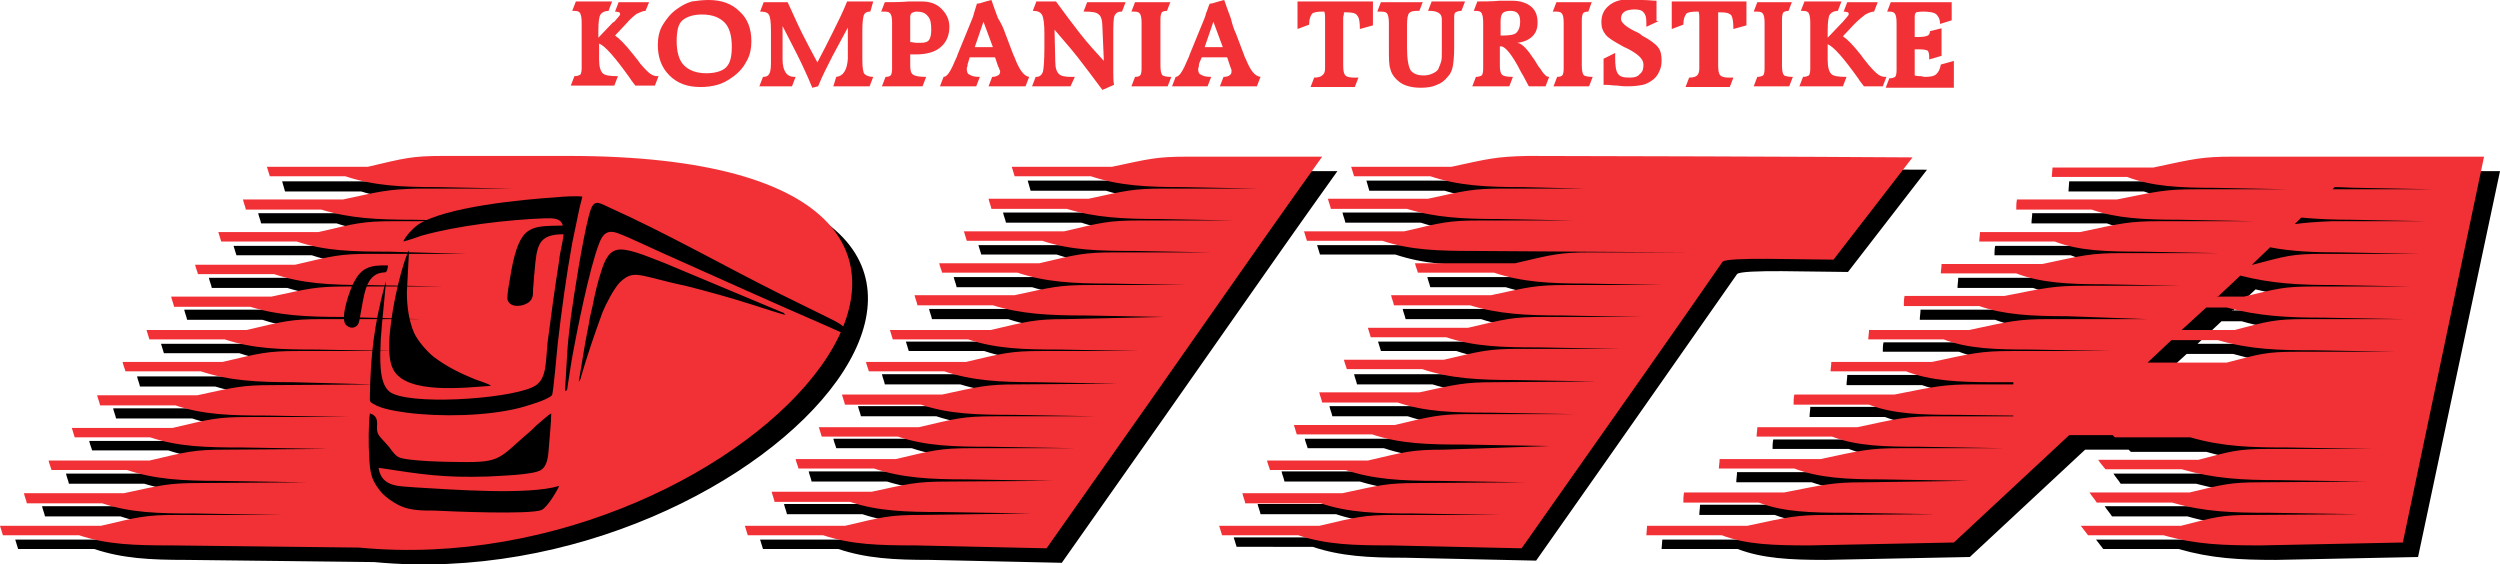 <?xml version="1.0" encoding="utf-8"?>
<!-- Generator: Adobe Illustrator 27.2.0, SVG Export Plug-In . SVG Version: 6.00 Build 0)  -->
<svg version="1.1" id="Layer_1" xmlns="http://www.w3.org/2000/svg" xmlns:xlink="http://www.w3.org/1999/xlink" x="0px" y="0px"
	 viewBox="0 0 344.7 77.8" style="enable-background:new 0 0 344.7 77.8;" xml:space="preserve">
<style type="text/css">
	.st0{fill-rule:evenodd;clip-rule:evenodd;}
	.st1{fill-rule:evenodd;clip-rule:evenodd;fill:#F23136;}
	.st2{fill:#F23136;}
</style>
<g>
	<path class="st0" d="M49.4,29.4c-4.6,0-9.2,0-13.8,0c0.1,0.5,0.3,0.9,0.4,1.4c3.5,0,7,0,10.4,0c3.9,1.3,7.8,1.4,12.7,1.4l10.3,0.2
		h-13c-4.3,0-5.3,0.3-10.4,1.5c-4.6,0-9.2,0-13.8,0c0.1,0.4,0.3,0.9,0.4,1.3c3.5,0,7,0,10.4,0c3.9,1.3,7.8,1.5,12.7,1.5l10.5,0.2
		l-13.2,0c-4.3,0-5.3,0.3-10.4,1.4c-4.6,0-9.2,0-13.8,0c0.1,0.5,0.3,0.9,0.4,1.4c3.5,0,6.9,0,10.4,0c3.9,1.2,7.7,1.4,12.7,1.4
		l10.7,0.2l-13.4,0c-4.3,0-5.3,0.3-10.4,1.4c-4.6,0-9.2,0-13.8,0c0.1,0.5,0.3,0.9,0.4,1.4c3.5,0,6.9,0,10.4,0
		c3.9,1.3,7.7,1.4,12.7,1.4L60,45.9l-13.5,0c-4.3,0-5.3,0.3-10.4,1.5c-4.6,0-9.2,0-13.9,0c0.1,0.4,0.3,0.9,0.4,1.3
		c3.5,0,6.9,0,10.4,0c3.9,1.3,7.7,1.5,12.7,1.5l11.1,0.2l-13.7,0.1c-4.3,0-5.3,0.3-10.4,1.4c-4.6,0-9.2,0-13.8,0
		c0.1,0.5,0.3,0.9,0.4,1.4c3.5,0,6.9,0,10.4,0c3.9,1.2,7.7,1.4,12.7,1.4l11.3,0.2l-13.9,0c-4.3,0-5.3,0.3-10.4,1.4
		c-4.6,0-9.2,0-13.8,0c0.1,0.5,0.3,0.9,0.4,1.4c3.5,0,7,0,10.5,0c3.9,1.3,7.7,1.4,12.7,1.4l11.5,0.2l-14.2,0
		c-4.3,0-5.3,0.3-10.4,1.5c-4.6,0-9.2,0-13.8,0c0.1,0.5,0.3,0.9,0.4,1.3c3.5,0,7,0,10.5,0c3.9,1.3,7.7,1.5,12.7,1.5l11.8,0.2
		l-14.4,0.1c-4.3,0-5.3,0.3-10.4,1.4c-4.6,0-9.2,0-13.8,0c0.1,0.5,0.3,0.9,0.4,1.4c3.5,0,7,0,10.4,0c3.9,1.2,7.8,1.4,12.7,1.4
		l12,0.2l-14.6,0.1c-4.3,0-5.3,0.3-10.4,1.4c-4.6,0-9.2,0-13.8,0c0.1,0.5,0.3,0.9,0.4,1.4c3.5,0,7,0,10.4,0
		c3.9,1.3,7.8,1.4,12.7,1.4l12.3,0.2l-14.9,0.1c-4.3,0-5.3,0.3-10.4,1.5H2.1l0.4,1.3H13c3.9,1.3,7.7,1.5,12.7,1.5l25.9,0.3
		c54.3,5.2,106.2-53.9,28.9-53.9H63.2c-4.3,0-5.3,0.3-10.4,1.4H38.9l0.4,1.4h10.5c3.9,1.2,7.7,1.4,12.7,1.4L72.7,28H59.9
		C55.5,28,54.6,28.3,49.4,29.4L49.4,29.4z M294,29.4c-4.6,0-9.2,0-13.8,0c0,0.5-0.1,0.9-0.1,1.4c3.5,0,7,0,10.4,0
		c3.4,1.3,7.2,1.4,12.1,1.4l10.3,0.2h-13c-4.3,0-5.4,0.3-11,1.5c-4.6,0-9.2,0-13.8,0c-0.1,0.4-0.1,0.9-0.1,1.3c3.5,0,7,0,10.5,0
		c3.4,1.3,7.2,1.5,12.1,1.5l10.4,0.2l-13.2,0c-4.3,0-5.4,0.3-11,1.4c-4.6,0-9.2,0-13.8,0c0,0.5-0.1,0.9-0.1,1.4c3.5,0,6.9,0,10.4,0
		c3.4,1.2,7.2,1.4,12.1,1.4l10.6,0.2l-13.4,0c-4.3,0-5.4,0.3-11,1.4c-4.6,0-9.2,0-13.8,0c0,0.5-0.1,0.9-0.1,1.4c3.5,0,7,0,10.4,0
		c3.4,1.3,7.2,1.4,12.1,1.4l10.8,0.2l-13.5,0c-4.3,0-5.4,0.3-11,1.5c-4.6,0-9.2,0-13.8,0c-0.1,0.4-0.1,0.9-0.1,1.3c3.5,0,7,0,10.5,0
		c3.4,1.3,7.2,1.5,12.1,1.5l11.1,0.2l-13.8,0.1c-4.3,0-5.4,0.3-11,1.4c-4.6,0-9.2,0-13.8,0c0,0.5-0.1,0.9-0.1,1.4
		c3.5,0,6.9,0,10.4,0c3.4,1.2,7.2,1.4,12.1,1.4l2.7,0v0.2l-5.4,0c-4.3,0-5.4,0.3-11,1.4c-4.6,0-9.2,0-13.8,0c0,0.5-0.1,0.9-0.1,1.4
		c3.5,0,7,0,10.4,0c3.4,1.3,7.2,1.4,12.1,1.4l7.8,0.1v0.1l-10.5,0c-4.3,0-5.4,0.3-11,1.5c-4.6,0-9.2,0-13.8,0
		c-0.1,0.5-0.1,0.9-0.1,1.3c3.5,0,7,0,10.5,0c3.4,1.3,7.2,1.5,12.1,1.5l11.7,0.2l-14.4,0.1c-4.3,0-5.4,0.3-11,1.4
		c-4.6,0-9.2,0-13.8,0c0,0.5-0.1,0.9-0.1,1.4c3.5,0,6.9,0,10.4,0c3.4,1.2,7.2,1.4,12.1,1.4l12,0.2l-14.7,0.1c-4.3,0-5.4,0.3-11,1.4
		c-4.6,0-9.2,0-13.8,0c0,0.5-0.1,0.9-0.1,1.4c3.5,0,7,0,10.4,0c3.4,1.3,7.2,1.4,12.1,1.4l12.2,0.2L254,72.9c-4.3,0-5.4,0.3-11,1.5
		h-13.8l-0.1,1.3h10.5c3.4,1.3,7.2,1.5,12.1,1.5l19.9-0.4l15.9-14.8h6l0.3,0.3c3.5,0,6.9,0,10.4,0c4.5,1.3,8.4,1.5,13.4,1.5
		l11.8,0.2L315,63.9c-4.3,0-5.1,0.3-9.8,1.4c-4.6,0-9.2,0-13.8,0c0.3,0.5,0.7,0.9,1,1.4c3.5,0,6.9,0,10.4,0
		c4.5,1.2,8.4,1.4,13.4,1.4l12.1,0.2l-14.6,0.1c-4.3,0-5.1,0.3-9.7,1.4c-4.6,0-9.2,0-13.8,0c0.3,0.5,0.7,0.9,1,1.4c3.5,0,7,0,10.4,0
		c4.5,1.3,8.4,1.4,13.4,1.4l12.4,0.2l-14.9,0.1c-4.3,0-5.2,0.3-9.8,1.5H289l1,1.3h10.4c4.5,1.3,8.4,1.5,13.4,1.5l19.6-0.4l11.3-53.2
		h-16.1h-2.4h-16.1c-4.3,0-5.4,0.3-11,1.4h-13.8l-0.1,1.4h10.4c3.4,1.2,7.2,1.4,12.1,1.4l10.1,0.2H305C300.6,28,299.5,28.3,294,29.4
		L294,29.4z M328.9,59.4L328.9,59.4h1.5H328.9z M328.9,54.9L328.9,54.9h2.5H328.9z M298.1,51.9l3.4-3.1h6.4
		c4.5,1.3,8.4,1.5,13.4,1.5l11.2,0.2l-13.7,0.1c-4.3,0-5.2,0.3-9.8,1.4H298.1z M303,47.4l3.3-3.1h2.8c4.5,1.3,8.4,1.4,13.4,1.4
		l11,0.2l-13.5,0c-4.3,0-5.1,0.3-9.7,1.5H303z M307.8,42.9l3.2-3c4.3,1.1,8.1,1.3,12.8,1.3l10.8,0.2l-13.3,0c-4.3,0-5.1,0.3-9.8,1.4
		H307.8z M312.6,38.4l2.5-2.4c3.2,0.6,6.3,0.7,9.9,0.7l10.6,0.2l-13.1,0c-4.3,0-5.2,0.3-9.8,1.4H312.6z M318.5,32.9l0.9-0.9
		c2.1,0.2,4.3,0.2,6.8,0.2l10.5,0.2h-13C321.3,32.5,320,32.6,318.5,32.9L318.5,32.9z M323.7,28l0.3-0.3c1.1,0.1,2.2,0.1,3.4,0.1
		l10.3,0.2h-12.8C324.5,28,324.1,28,323.7,28L323.7,28z M202.2,24.9h-13.8l0.4,1.4h10.4c3.9,1.2,7.7,1.4,12.7,1.4l8.4,0.2h-11
		c-4.3,0-5.3,0.3-10.4,1.4c-4.6,0-9.2,0-13.8,0c0.1,0.5,0.3,0.9,0.4,1.4c3.5,0,6.9,0,10.4,0c3.9,1.3,7.7,1.4,12.7,1.4l10.3,0.2h-13
		c-4.3,0-5.3,0.3-10.4,1.5c-4.6,0-9.2,0-13.9,0c0.1,0.4,0.3,0.9,0.4,1.3c3.5,0,6.9,0,10.4,0c3.9,1.3,7.7,1.5,12.7,1.5l29.1,0.2
		l-13.2,0c-4.3,0-5.3,0.3-10.4,1.4c-4.6,0-9.2,0-13.8,0c0.1,0.5,0.3,0.9,0.4,1.4c3.5,0,6.9,0,10.4,0c3.9,1.2,7.8,1.4,12.7,1.4
		l10.7,0.2l-13.4,0c-4.3,0-5.3,0.3-10.4,1.4c-4.6,0-9.2,0-13.8,0c0.1,0.5,0.3,0.9,0.4,1.4c3.5,0,6.9,0,10.4,0
		c3.9,1.3,7.7,1.4,12.7,1.4l10.9,0.2l-13.5,0c-4.3,0-5.3,0.3-10.4,1.5c-4.6,0-9.2,0-13.9,0c0.1,0.4,0.3,0.9,0.4,1.3
		c3.5,0,6.9,0,10.4,0c3.9,1.3,7.7,1.5,12.7,1.5l11.1,0.2l-13.7,0.1c-4.3,0-5.3,0.3-10.4,1.4c-4.6,0-9.2,0-13.8,0
		c0.1,0.5,0.3,0.9,0.4,1.4c3.5,0,6.9,0,10.4,0c3.9,1.2,7.7,1.4,12.7,1.4l11.3,0.2l-14,0c-4.3,0-5.3,0.3-10.4,1.4
		c-4.6,0-9.2,0-13.8,0c0.1,0.5,0.3,0.9,0.4,1.4c3.5,0,6.9,0,10.4,0c3.9,1.3,7.7,1.4,12.7,1.4l11.5,0.2l-14.2,0
		c-4.3,0-5.3,0.3-10.4,1.5c-4.6,0-9.2,0-13.8,0c0.1,0.5,0.3,0.9,0.4,1.3c3.5,0,7,0,10.5,0c3.9,1.3,7.7,1.5,12.7,1.5l11.8,0.2
		l-14.4,0.1c-4.3,0-5.3,0.3-10.4,1.4c-4.6,0-9.2,0-13.8,0c0.1,0.5,0.3,0.9,0.4,1.4c3.5,0,7,0,10.4,0c3.9,1.2,7.8,1.4,12.7,1.4
		l12,0.2l-14.6,0.1c-4.3,0-5.3,0.3-10.4,1.4c-4.6,0-9.2,0-13.8,0c0.1,0.5,0.3,0.9,0.4,1.4c3.5,0,7,0,10.4,0
		c3.9,1.3,7.8,1.4,12.7,1.4l12.3,0.2l-14.9,0.1c-4.3,0-5.3,0.3-10.4,1.5h-13.8l0.4,1.3H181c3.9,1.3,7.7,1.5,12.7,1.5l18.1,0.4
		c15-21.3,21.8-31.1,27.7-39.5c0.5-0.7,10.9-0.3,15.3-0.3l10.9-14.1c-13.7-0.1-45.9-0.1-53.1-0.1C208.3,23.5,207.4,23.8,202.2,24.9
		L202.2,24.9z M155.5,24.9h-13.8l0.4,1.4h10.4c3.9,1.2,7.7,1.4,12.7,1.4l10.2,0.2h-12.8c-4.3,0-5.3,0.3-10.4,1.4
		c-4.6,0-9.2,0-13.9,0c0.1,0.5,0.3,0.9,0.4,1.4c3.5,0,6.9,0,10.4,0c3.9,1.3,7.7,1.4,12.7,1.4l10.3,0.2h-13c-4.3,0-5.3,0.3-10.4,1.5
		c-4.6,0-9.2,0-13.8,0c0.1,0.4,0.3,0.9,0.4,1.3c3.5,0,6.9,0,10.4,0c3.9,1.3,7.7,1.5,12.7,1.5l10.5,0.2l-13.2,0
		c-4.3,0-5.3,0.3-10.4,1.4c-4.6,0-9.2,0-13.8,0c0.1,0.5,0.3,0.9,0.4,1.4c3.5,0,6.9,0,10.4,0c3.9,1.2,7.7,1.4,12.7,1.4l10.7,0.2
		l-13.4,0c-4.3,0-5.3,0.3-10.4,1.4c-4.6,0-9.2,0-13.8,0c0.1,0.5,0.3,0.9,0.4,1.4c3.5,0,7,0,10.5,0c3.9,1.3,7.7,1.4,12.7,1.4
		l10.9,0.2l-13.5,0c-4.3,0-5.3,0.3-10.4,1.5c-4.6,0-9.2,0-13.8,0c0.1,0.4,0.3,0.9,0.4,1.3c3.5,0,7,0,10.4,0
		c3.9,1.3,7.8,1.5,12.7,1.5l11.1,0.2l-13.7,0.1c-4.3,0-5.3,0.3-10.4,1.4c-4.6,0-9.2,0-13.8,0c0.1,0.5,0.3,0.9,0.4,1.4
		c3.5,0,7,0,10.4,0c3.9,1.2,7.8,1.4,12.7,1.4l11.3,0.2l-13.9,0c-4.3,0-5.3,0.3-10.4,1.4c-4.6,0-9.2,0-13.8,0
		c0.1,0.5,0.3,0.9,0.4,1.4c3.5,0,7,0,10.4,0c3.9,1.3,7.8,1.4,12.7,1.4l11.5,0.2l-14.2,0c-4.3,0-5.3,0.3-10.4,1.5
		c-4.6,0-9.2,0-13.8,0c0.1,0.5,0.3,0.9,0.4,1.3c3.5,0,6.9,0,10.4,0c3.9,1.3,7.7,1.5,12.7,1.5l11.8,0.2l-14.4,0.1
		c-4.3,0-5.3,0.3-10.4,1.4c-4.6,0-9.2,0-13.9,0c0.1,0.5,0.3,0.9,0.4,1.4c3.5,0,6.9,0,10.4,0c3.9,1.2,7.7,1.4,12.7,1.4l12,0.2
		l-14.7,0.1c-4.3,0-5.3,0.3-10.4,1.4c-4.6,0-9.2,0-13.8,0c0.1,0.5,0.3,0.9,0.4,1.4c3.5,0,6.9,0,10.4,0c3.9,1.3,7.7,1.4,12.7,1.4
		l12.3,0.2L129,72.9c-4.3,0-5.3,0.3-10.4,1.5h-13.8l0.4,1.3h10.4c3.9,1.3,7.7,1.5,12.7,1.5l18.1,0.4c23.5-33.3,27-38.6,38-54h-18.6
		C161.5,23.5,160.6,23.8,155.5,24.9L155.5,24.9z"/>
	<path class="st1" d="M47.3,27.5c-4.6,0-9.2,0-13.8,0c0.1,0.5,0.3,0.9,0.4,1.4c3.5,0,6.9,0,10.4,0c3.9,1.2,7.7,1.4,12.7,1.4
		l10.3,0.2h-13c-4.3,0-5.3,0.3-10.4,1.5c-4.6,0-9.2,0-13.8,0c0.1,0.4,0.3,0.9,0.4,1.3c3.5,0,6.9,0,10.4,0c3.9,1.3,7.7,1.4,12.7,1.4
		L64.2,35H51.1c-4.3,0-5.3,0.3-10.4,1.5c-4.6,0-9.2,0-13.8,0c0.1,0.5,0.3,0.9,0.4,1.3c3.5,0,7,0,10.5,0c3.9,1.3,7.7,1.5,12.7,1.5
		l10.7,0.2l-13.4,0c-4.3,0-5.3,0.3-10.4,1.4c-4.6,0-9.2,0-13.8,0c0.1,0.5,0.3,0.9,0.4,1.4c3.5,0,7,0,10.5,0
		c3.9,1.2,7.7,1.4,12.7,1.4L57.9,44l-13.5,0c-4.3,0-5.3,0.3-10.4,1.5c-4.6,0-9.2,0-13.8,0c0.1,0.4,0.3,0.9,0.4,1.3c3.5,0,7,0,10.4,0
		c3.9,1.3,7.8,1.4,12.7,1.4l11.1,0.2l-13.7,0c-4.3,0-5.3,0.3-10.4,1.5c-4.6,0-9.2,0-13.8,0c0.1,0.5,0.3,0.9,0.4,1.3
		c3.5,0,7,0,10.4,0c3.9,1.3,7.8,1.5,12.7,1.5L51.6,53l-14,0.1c-4.3,0-5.3,0.3-10.4,1.4c-4.6,0-9.2,0-13.8,0c0.1,0.5,0.3,0.9,0.4,1.4
		c3.5,0,6.9,0,10.4,0c3.9,1.3,7.7,1.4,12.7,1.4l11.5,0.2l-14.2,0c-4.3,0-5.3,0.3-10.4,1.5c-4.6,0-9.2,0-13.9,0
		c0.1,0.4,0.3,0.9,0.4,1.3c3.5,0,6.9,0,10.4,0c3.9,1.3,7.7,1.4,12.7,1.4l11.8,0.2L31,62c-4.3,0-5.3,0.3-10.4,1.5
		c-4.6,0-9.2,0-13.9,0c0.1,0.5,0.3,0.9,0.4,1.3c3.5,0,6.9,0,10.4,0c3.9,1.3,7.7,1.5,12.7,1.5l12,0.2l-14.7,0.1
		c-4.3,0-5.3,0.3-10.4,1.4c-4.6,0-9.2,0-13.8,0c0.1,0.5,0.3,0.9,0.4,1.4c3.5,0,6.9,0,10.4,0c3.9,1.3,7.7,1.4,12.7,1.4l12.2,0.2
		L24.3,71c-4.3,0-5.3,0.3-10.4,1.5H0l0.4,1.3h10.5c3.9,1.3,7.7,1.4,12.7,1.4l25.9,0.3c54.2,5.2,106.1-54,28.9-54H61.1
		c-4.3,0-5.3,0.3-10.4,1.5H36.8l0.4,1.3h10.4c3.9,1.3,7.7,1.5,12.7,1.5l10.2,0.2H57.7C53.4,26.1,52.4,26.4,47.3,27.5L47.3,27.5z
		 M291.9,27.5c-4.6,0-9.2,0-13.8,0c-0.1,0.5-0.1,0.9-0.1,1.4c3.5,0,6.9,0,10.4,0c3.4,1.2,7.2,1.4,12.1,1.4l10.3,0.2h-13
		c-4.3,0-5.4,0.3-11,1.5c-4.6,0-9.2,0-13.8,0c0,0.4-0.1,0.9-0.1,1.3c3.5,0,6.9,0,10.4,0c3.4,1.3,7.2,1.4,12.1,1.4l10.4,0.2h-13.2
		c-4.3,0-5.4,0.3-11,1.5c-4.6,0-9.2,0-13.9,0c0,0.5-0.1,0.9-0.1,1.3c3.5,0,7,0,10.4,0c3.4,1.3,7.2,1.5,12.1,1.5l10.7,0.2l-13.4,0
		c-4.3,0-5.4,0.3-11,1.4c-4.6,0-9.2,0-13.8,0c-0.1,0.5-0.1,0.9-0.1,1.4c3.5,0,6.9,0,10.4,0c3.4,1.2,7.2,1.4,12.1,1.4L296,44l-13.5,0
		c-4.3,0-5.4,0.3-11,1.5c-4.6,0-9.2,0-13.8,0c0,0.4-0.1,0.9-0.1,1.3c3.5,0,6.9,0,10.4,0c3.4,1.3,7.2,1.4,12.1,1.4l11.1,0.2l-13.8,0
		c-4.3,0-5.4,0.3-11,1.5c-4.6,0-9.2,0-13.9,0c0,0.5-0.1,0.9-0.1,1.3c3.5,0,7,0,10.4,0c3.4,1.3,7.2,1.5,12.1,1.5l2.7,0V53l-5.4,0
		c-4.3,0-5.4,0.3-11,1.4c-4.6,0-9.2,0-13.8,0c-0.1,0.5-0.1,0.9-0.1,1.4c3.5,0,6.9,0,10.4,0c3.4,1.3,7.2,1.4,12.1,1.4l7.8,0.1v0.1
		l-10.5,0c-4.3,0-5.4,0.3-11,1.5c-4.6,0-9.2,0-13.8,0c0,0.4-0.1,0.9-0.1,1.3c3.5,0,6.9,0,10.4,0c3.4,1.3,7.2,1.4,12.1,1.4l11.7,0.2
		l-14.4,0c-4.3,0-5.4,0.3-11,1.5c-4.6,0-9.2,0-13.9,0c0,0.5-0.1,0.9-0.1,1.3c3.5,0,7,0,10.4,0c3.4,1.3,7.2,1.5,12.1,1.5l12,0.2
		L257,66.5c-4.3,0-5.4,0.3-11,1.4c-4.6,0-9.2,0-13.8,0c-0.1,0.5-0.1,0.9-0.1,1.4c3.5,0,6.9,0,10.4,0c3.4,1.3,7.2,1.4,12.1,1.4
		l12.2,0.2L251.9,71c-4.3,0-5.4,0.3-11,1.5h-13.8l-0.1,1.3h10.4c3.4,1.3,7.2,1.4,12.1,1.4l19.9-0.4L285.3,60h6l0.3,0.3
		c3.5,0,6.9,0,10.4,0c4.5,1.3,8.4,1.4,13.4,1.4l11.8,0.2l-14.4,0c-4.3,0-5.1,0.3-9.7,1.5c-4.6,0-9.2,0-13.8,0c0.3,0.5,0.7,0.9,1,1.3
		c3.5,0,7,0,10.5,0c4.5,1.3,8.4,1.5,13.4,1.5l12.1,0.2l-14.6,0.1c-4.3,0-5.2,0.3-9.8,1.4c-4.6,0-9.2,0-13.8,0c0.3,0.5,0.7,0.9,1,1.4
		c3.5,0,6.9,0,10.4,0c4.5,1.3,8.4,1.4,13.4,1.4l12.3,0.2L310.5,71c-4.3,0-5.1,0.3-9.8,1.5h-13.8l1,1.3h10.4
		c4.5,1.3,8.4,1.4,13.4,1.4l19.6-0.4l11.2-53.2h-16.1h-2.4h-16.1c-4.3,0-5.4,0.3-11,1.5h-13.9l-0.1,1.3h10.4
		c3.4,1.3,7.2,1.5,12.1,1.5l10.1,0.2h-12.8C298.5,26.1,297.4,26.4,291.9,27.5L291.9,27.5z M326.8,57.5L326.8,57.5h1.5H326.8z
		 M326.8,53L326.8,53l2.5,0L326.8,53z M296.1,50l3.3-3.1h6.4c4.5,1.3,8.4,1.4,13.4,1.4l11.2,0.2l-13.7,0c-4.3,0-5.1,0.3-9.7,1.5
		H296.1z M300.8,45.5l3.4-3.1h2.8c4.5,1.2,8.4,1.4,13.4,1.4l11,0.2l-13.5,0c-4.3,0-5.2,0.3-9.8,1.5H300.8z M305.7,41l3.2-3
		c4.3,1.1,8.1,1.3,12.8,1.3l10.8,0.2l-13.4,0c-4.3,0-5.1,0.3-9.7,1.4H305.7z M310.5,36.5l2.5-2.4c3.1,0.6,6.3,0.7,9.9,0.7l10.6,0.2
		h-13.2c-4.3,0-5.1,0.3-9.7,1.5H310.5z M316.4,30.9l0.9-0.9c2.2,0.2,4.3,0.3,6.8,0.3l10.4,0.2h-13C319.2,30.6,317.9,30.7,316.4,30.9
		L316.4,30.9z M321.6,26.1l0.3-0.3c1.1,0,2.2,0.1,3.4,0.1l10.3,0.2h-12.8C322.4,26.1,322,26.1,321.6,26.1L321.6,26.1z M200.1,23
		h-13.8l0.4,1.3h10.5c3.9,1.3,7.7,1.5,12.7,1.5l8.4,0.2h-11c-4.3,0-5.3,0.3-10.4,1.4c-4.6,0-9.2,0-13.8,0c0.1,0.5,0.3,0.9,0.4,1.4
		c3.5,0,7,0,10.5,0c3.9,1.2,7.7,1.4,12.7,1.4l10.3,0.2h-13c-4.3,0-5.3,0.3-10.4,1.5c-4.6,0-9.2,0-13.8,0c0.1,0.4,0.3,0.9,0.4,1.3
		c3.5,0,7,0,10.4,0c3.9,1.3,7.8,1.4,12.7,1.4l29.2,0.2h-13.2c-4.3,0-5.3,0.3-10.4,1.5c-4.6,0-9.2,0-13.8,0c0.1,0.5,0.3,0.9,0.4,1.3
		c3.5,0,7,0,10.5,0c3.9,1.3,7.7,1.5,12.7,1.5l10.7,0.2l-13.4,0c-4.3,0-5.3,0.3-10.4,1.4c-4.6,0-9.2,0-13.8,0
		c0.1,0.5,0.3,0.9,0.4,1.4c3.5,0,7,0,10.5,0c3.9,1.2,7.7,1.4,12.7,1.4l10.9,0.2l-13.5,0c-4.3,0-5.3,0.3-10.4,1.5
		c-4.6,0-9.2,0-13.8,0c0.1,0.4,0.3,0.9,0.4,1.3c3.5,0,7,0,10.4,0c3.9,1.3,7.8,1.4,12.7,1.4l11.1,0.2l-13.7,0
		c-4.3,0-5.3,0.3-10.4,1.5c-4.6,0-9.2,0-13.8,0c0.1,0.5,0.3,0.9,0.4,1.3c3.5,0,7,0,10.4,0c3.9,1.3,7.8,1.5,12.7,1.5l11.3,0.2
		l-14,0.1c-4.3,0-5.3,0.3-10.4,1.4c-4.6,0-9.2,0-13.8,0c0.1,0.5,0.3,0.9,0.4,1.4c3.5,0,6.9,0,10.4,0c3.9,1.3,7.7,1.4,12.7,1.4
		l11.5,0.2l-14.2,0c-4.3,0-5.3,0.3-10.4,1.5c-4.6,0-9.2,0-13.9,0c0.1,0.4,0.3,0.9,0.4,1.3c3.5,0,6.9,0,10.4,0
		c3.9,1.3,7.7,1.4,12.7,1.4l11.8,0.2L199,62c-4.3,0-5.3,0.3-10.4,1.5c-4.6,0-9.2,0-13.9,0c0.1,0.5,0.3,0.9,0.4,1.3
		c3.5,0,6.9,0,10.4,0c3.9,1.3,7.7,1.5,12.7,1.5l12,0.2l-14.7,0.1c-4.3,0-5.3,0.3-10.4,1.4c-4.6,0-9.2,0-13.8,0
		c0.1,0.5,0.3,0.9,0.4,1.4c3.5,0,6.9,0,10.4,0c3.9,1.3,7.7,1.4,12.7,1.4l12.2,0.2L192.3,71c-4.3,0-5.3,0.3-10.4,1.5h-13.8l0.4,1.3
		h10.5c3.9,1.3,7.7,1.4,12.7,1.4l18.1,0.4c15-21.3,21.9-31.1,27.7-39.5c0.5-0.7,11-0.3,15.3-0.3l10.9-14.1
		c-13.7-0.1-45.9-0.2-53.1-0.2C206.2,21.6,205.2,21.9,200.1,23L200.1,23z M153.3,23h-13.8l0.4,1.3h10.5c3.9,1.3,7.7,1.5,12.7,1.5
		l10.2,0.2h-12.8c-4.3,0-5.3,0.3-10.4,1.4c-4.6,0-9.2,0-13.8,0c0.1,0.5,0.3,0.9,0.4,1.4c3.5,0,7,0,10.4,0c3.9,1.2,7.8,1.4,12.7,1.4
		l10.3,0.2h-13c-4.3,0-5.3,0.3-10.4,1.5c-4.6,0-9.2,0-13.8,0c0.1,0.4,0.3,0.9,0.4,1.3c3.5,0,7,0,10.4,0c3.9,1.3,7.8,1.4,12.7,1.4
		l10.5,0.2h-13.2c-4.3,0-5.3,0.3-10.4,1.5c-4.6,0-9.2,0-13.8,0c0.1,0.5,0.3,0.9,0.4,1.3c3.5,0,6.9,0,10.4,0
		c3.9,1.3,7.7,1.5,12.7,1.5l10.7,0.2l-13.4,0c-4.3,0-5.3,0.3-10.4,1.4c-4.6,0-9.2,0-13.8,0c0.1,0.5,0.3,0.9,0.4,1.4
		c3.5,0,6.9,0,10.4,0c3.9,1.2,7.7,1.4,12.7,1.4l10.9,0.2L147,44c-4.3,0-5.3,0.3-10.4,1.5c-4.6,0-9.2,0-13.9,0
		c0.1,0.4,0.3,0.9,0.4,1.3c3.5,0,6.9,0,10.4,0c3.9,1.3,7.7,1.4,12.7,1.4l11.1,0.2l-13.7,0c-4.3,0-5.3,0.3-10.4,1.5
		c-4.6,0-9.2,0-13.8,0c0.1,0.5,0.3,0.9,0.4,1.3c3.5,0,6.9,0,10.4,0c3.9,1.3,7.7,1.5,12.7,1.5l11.3,0.2L140.3,53
		c-4.3,0-5.3,0.3-10.4,1.4c-4.6,0-9.2,0-13.8,0c0.1,0.5,0.3,0.9,0.4,1.4c3.5,0,7,0,10.5,0c3.9,1.3,7.7,1.4,12.7,1.4l11.6,0.2
		l-14.2,0c-4.3,0-5.3,0.3-10.4,1.5c-4.6,0-9.2,0-13.8,0c0.1,0.4,0.3,0.9,0.4,1.3c3.5,0,7,0,10.5,0c3.9,1.3,7.7,1.4,12.7,1.4
		l11.8,0.2l-14.4,0c-4.3,0-5.3,0.3-10.4,1.5c-4.6,0-9.2,0-13.8,0c0.1,0.5,0.3,0.9,0.4,1.3c3.5,0,7,0,10.4,0
		c3.9,1.3,7.8,1.5,12.7,1.5l12,0.2l-14.6,0.1c-4.3,0-5.3,0.3-10.4,1.4c-4.6,0-9.2,0-13.8,0c0.1,0.5,0.3,0.9,0.4,1.4
		c3.5,0,7,0,10.4,0c3.9,1.3,7.8,1.4,12.7,1.4l12.3,0.2L126.9,71c-4.3,0-5.3,0.3-10.4,1.5h-13.8l0.4,1.3h10.4
		c3.9,1.3,7.7,1.4,12.7,1.4l18.1,0.4c23.5-33.3,27-38.6,38-54h-18.5C159.4,21.6,158.5,21.9,153.3,23L153.3,23z"/>
	<path class="st2" d="M84.4,0.2l-0.5,1.3c-0.5,0-0.9,0.2-1.1,0.5c-0.2,0.3-0.3,1-0.3,2.3v0.9l2-2.1L84.7,3c0.5-0.6,0.8-0.9,0.8-1
		c0-0.1,0-0.2-0.1-0.3c-0.1,0-0.3-0.1-0.6-0.1l0.5-1.3h4.2L89,1.5c-0.4,0-0.7,0.2-1.2,0.4c-0.4,0.3-0.9,0.7-1.4,1.3l-1.6,1.7
		c0.6,0.4,1.4,1.2,2.5,2.6c0.5,0.6,0.8,1,1,1.3c0.6,0.7,1.1,1.2,1.4,1.4c0.3,0.2,0.6,0.3,0.9,0.3c0,0,0.1,0,0.1,0c0,0,0.1,0,0.1,0
		l-0.5,1.3h-2.7c-0.2-0.3-0.5-0.6-0.8-1.1c-2-2.8-3.4-4.4-4.2-4.7v2.2c0,1,0.2,1.6,0.5,1.9c0.3,0.3,1,0.4,2.1,0.4l-0.5,1.3h-6
		l0.5-1.3c0.4,0,0.6-0.1,0.8-0.2c0.1-0.1,0.2-0.4,0.2-0.9V9l0,0V3.1c0-0.7-0.1-1.2-0.3-1.4c-0.2-0.2-0.5-0.2-1-0.2l0.5-1.3H84.4z
		 M100.9,6.4c0-1.4-0.3-2.6-1-3.3c-0.7-0.7-1.7-1.1-3.1-1.1c-1.2,0-2.1,0.3-2.7,0.8s-0.8,1.5-0.8,2.9c0,1.4,0.3,2.6,1,3.3
		c0.7,0.7,1.7,1.1,3.1,1.1c1.2,0,2.2-0.3,2.7-0.8C100.7,8.7,100.9,7.8,100.9,6.4L100.9,6.4z M97.7,0c1.8,0,3.2,0.5,4.3,1.6
		c1.1,1,1.6,2.4,1.6,4.1c0,1-0.2,2-0.7,2.8c-0.4,0.8-1.1,1.6-2,2.2c-0.7,0.5-1.3,0.8-2,1c-0.7,0.2-1.5,0.3-2.3,0.3
		c-1.8,0-3.2-0.5-4.3-1.6c-1.1-1.1-1.6-2.5-1.6-4.2c0-1,0.2-2,0.7-2.8c0.5-0.8,1.1-1.6,2-2.2c0.7-0.5,1.3-0.8,2-1
		C96.1,0.1,96.9,0,97.7,0L97.7,0z M107.9,8.2C107.9,8.2,107.9,8.2,107.9,8.2c0,1.6,0.6,2.4,1.6,2.4h0.2l-0.5,1.3h-4.5l0.5-1.3h0.1
		c0.4,0,0.7-0.2,0.8-0.5c0.2-0.4,0.2-1,0.2-2V4.3c0-1.3-0.1-2-0.3-2.3c-0.2-0.3-0.6-0.4-1.2-0.4l0.5-1.3h3.3c0.7,1.5,1.3,2.9,2,4.3
		c0.7,1.4,1.4,2.7,2.1,4c0.7-1.3,1.4-2.7,2.1-4.1c0.7-1.4,1.4-2.8,2-4.3h3.6L120,1.6h-0.1c-0.4,0-0.7,0.2-0.8,0.5
		c-0.1,0.3-0.2,1-0.2,2v4.1c0,1.1,0.1,1.8,0.3,2s0.6,0.4,1.2,0.4l-0.5,1.3h-5l0.4-1.3c1-0.1,1.5-1,1.6-2.5l0,0l0-4.3
		c-0.7,1.3-1.4,2.6-2.1,3.9c-0.7,1.4-1.4,2.7-2,4.2l-0.8,0.2c-0.7-1.7-1.4-3.2-2.1-4.6c-0.7-1.4-1.4-2.7-2-3.9L107.9,8.2z
		 M125.5,8.4V9c0,0.7,0.1,1.1,0.4,1.3c0.3,0.2,0.9,0.3,1.8,0.3l-0.5,1.3h-5.6l0.5-1.3c0.4,0,0.6-0.1,0.7-0.2
		c0.1-0.1,0.2-0.4,0.2-0.9V9l0,0V3.1c0-0.7-0.1-1.1-0.3-1.3c-0.2-0.2-0.5-0.2-1-0.2h-0.2l0.5-1.3c1.1,0,2.2,0,3.3-0.1
		c1.1,0,1.6,0,1.7,0c1.2,0,2.1,0.3,2.8,1c0.7,0.7,1.1,1.5,1.1,2.5c0,1.2-0.4,2.1-1.2,2.8c-0.8,0.7-2,1-3.4,1c-0.1,0-0.2,0-0.3,0
		c-0.1,0-0.3,0-0.5,0V8.4z M125.5,3.9v1.9c0.3,0,0.6,0.1,0.8,0.1c0.3,0,0.5,0,0.7,0c0.5,0,0.9-0.1,1.1-0.4c0.2-0.3,0.3-0.7,0.3-1.4
		c0-0.9-0.1-1.5-0.5-1.9c-0.3-0.4-0.8-0.6-1.5-0.6c-0.3,0-0.5,0.1-0.7,0.2c-0.1,0.1-0.2,0.3-0.2,0.5V3.9z M136.9,6.5L135.6,3
		l-1.2,3.5H136.9z M138.6,4.6l1.1,2.9c0.1,0.2,0.2,0.4,0.3,0.7c0.6,1.5,1.2,2.3,1.9,2.4l-0.5,1.3h-5.1l0.5-1.3
		c0.4,0,0.6-0.1,0.8-0.2c0.2-0.1,0.3-0.3,0.3-0.5c0-0.1,0-0.2-0.1-0.3c0-0.1-0.1-0.3-0.2-0.5l-0.4-1.2h-3.5l-0.2,0.7
		c-0.1,0.2-0.1,0.4-0.1,0.5c-0.1,0.2-0.1,0.3-0.1,0.4c0,0.4,0.1,0.7,0.4,0.8c0.3,0.2,0.7,0.3,1.4,0.3l-0.5,1.3h-5l0.5-1.3l0,0
		c0.5,0,1-0.8,1.7-2.5c0.1-0.2,0.2-0.4,0.2-0.5l1.8-4.4c0.2-0.5,0.4-0.9,0.5-1.4c0.1-0.4,0.3-0.9,0.4-1.3c0.3,0,0.6-0.1,0.9-0.2
		c0.3-0.1,0.7-0.2,1.1-0.3c0.3,0.9,0.6,1.7,0.9,2.5C138.1,3.3,138.4,4,138.6,4.6L138.6,4.6z M145.5,8.5c0,0.9,0.2,1.4,0.5,1.7
		s0.9,0.4,1.7,0.4h0.5l-0.6,1.3h-5.3l0.5-1.3h0.1c0.4,0,0.7-0.2,0.9-0.7c0.1-0.4,0.2-1.6,0.2-3.3v-2c0-1.2-0.1-2.1-0.3-2.5
		s-0.6-0.6-1.2-0.6h-0.1l0.5-1.3h2.7c1.1,1.5,2.2,3,3.3,4.4c1.1,1.4,2.2,2.6,3.3,3.8l-0.2-4.7c0-0.9-0.2-1.5-0.5-1.7
		c-0.3-0.3-0.9-0.4-1.9-0.4h-0.2l0.5-1.3h5.3l-0.5,1.3h-0.1c-0.5,0-0.7,0.2-0.9,0.5c-0.2,0.4-0.2,1.4-0.2,2.9v0.5V8c0,0.7,0,1.4,0,2
		c0,0.6,0,1.1,0.1,1.7l-1.6,0.7c-1.2-1.6-2.3-3.1-3.4-4.5c-1.1-1.4-2.2-2.6-3.2-3.8L145.5,8.5z M161.4,0.2l-0.5,1.3
		c-0.4,0-0.6,0.1-0.7,0.2c-0.1,0.1-0.2,0.5-0.2,0.9v0.5V9c0,0.8,0.1,1.2,0.3,1.4c0.2,0.1,0.5,0.2,1.1,0.2h0.1l-0.5,1.3H156l0.5-1.3
		c0.4,0,0.6-0.1,0.7-0.2c0.1-0.1,0.2-0.4,0.2-0.9V9l0,0V3.1c0-0.7-0.1-1.1-0.3-1.3c-0.2-0.2-0.5-0.2-1-0.2H156l0.5-1.3H161.4z
		 M168.6,6.5L167.3,3l-1.2,3.5H168.6z M170.4,4.6l1.1,2.9c0.1,0.2,0.1,0.4,0.3,0.7c0.6,1.5,1.2,2.3,2,2.4l-0.5,1.3h-5.1l0.5-1.3
		c0.4,0,0.7-0.1,0.8-0.2c0.2-0.1,0.3-0.3,0.3-0.5c0-0.1,0-0.2,0-0.3c-0.1-0.1-0.1-0.3-0.2-0.5l-0.4-1.2h-3.5l-0.3,0.7
		c-0.1,0.2-0.1,0.4-0.1,0.5c0,0.2-0.1,0.3-0.1,0.4c0,0.4,0.1,0.7,0.4,0.8c0.3,0.2,0.7,0.3,1.4,0.3l-0.5,1.3h-4.9l0.5-1.3h0
		c0.5,0,1-0.8,1.7-2.5c0.1-0.2,0.2-0.4,0.2-0.5l1.8-4.4c0.2-0.5,0.4-0.9,0.5-1.4c0.2-0.4,0.3-0.9,0.5-1.3c0.3,0,0.6-0.1,0.9-0.2
		c0.3-0.1,0.7-0.2,1.1-0.3c0.3,0.9,0.6,1.7,0.9,2.5C169.9,3.3,170.1,4,170.4,4.6L170.4,4.6z M189.3,0.2v3.3L187.5,4
		c0-1-0.1-1.6-0.4-1.9c-0.2-0.3-0.7-0.4-1.5-0.4h-0.3c0,0.2,0,0.4-0.1,0.6c0,0.2,0,0.5,0,0.8v0.4V9c0,0.8,0.1,1.2,0.3,1.4
		c0.2,0.2,0.6,0.3,1.2,0.3c0.1,0,0.1,0,0.3,0c0.1,0,0.2,0,0.3,0l-0.5,1.3h-6.1l0.5-1.3c0.5,0,0.9-0.1,1.1-0.3c0.3-0.2,0.4-0.5,0.4-1
		V8.7V3.4c0-0.3,0-0.6,0-0.9c0-0.3,0-0.6-0.1-0.9h-0.3c-0.7,0-1.2,0.1-1.4,0.3c-0.2,0.3-0.4,0.7-0.4,1.5L178.9,4V0.2H189.3z
		 M196.2,0.2l-0.5,1.3h-0.4c-0.5,0-0.8,0.1-1,0.3c-0.2,0.2-0.3,0.8-0.3,1.6v3.2c0,1.6,0.2,2.6,0.5,3.1c0.4,0.5,1,0.7,1.8,0.7
		c0.5,0,0.9-0.1,1.3-0.3c0.4-0.2,0.7-0.4,0.8-0.8c0.1-0.2,0.2-0.5,0.3-0.8c0.1-0.3,0.1-0.8,0.1-1.4V6.7v-4c0-0.4-0.1-0.7-0.4-0.9
		c-0.3-0.2-0.7-0.3-1.2-0.3c0,0-0.1,0-0.1,0c-0.1,0-0.1,0-0.2,0l0.5-1.3h4.6l-0.5,1.3c-0.4,0-0.6,0.1-0.8,0.2s-0.2,0.5-0.2,0.9v0.6
		v3.4c0,1.2-0.1,2.1-0.2,2.6c-0.1,0.5-0.3,1-0.7,1.4c-0.4,0.5-0.9,0.9-1.5,1.1c-0.6,0.3-1.4,0.4-2.2,0.4c-0.8,0-1.4-0.1-2-0.3
		c-0.6-0.2-1-0.5-1.4-0.9c-0.4-0.4-0.7-0.9-0.8-1.4c-0.2-0.5-0.2-1.5-0.2-2.9V3.2c0-0.7-0.1-1.2-0.3-1.4c-0.2-0.2-0.5-0.2-1.1-0.2
		h-0.2l0.5-1.3H196.2z M213.6,10.6l-0.5,1.3h-2.3c-0.3-0.5-0.6-1.2-1.1-2c-1.2-2.4-2.2-3.5-2.7-3.5c-0.1,0-0.1,0-0.1,0
		c0,0-0.1,0-0.1,0v2.7c0,0.6,0.1,1,0.3,1.2c0.2,0.2,0.7,0.3,1.5,0.3l-0.5,1.3H203l0.5-1.3c0.4,0,0.6-0.1,0.8-0.2
		c0.1-0.1,0.2-0.4,0.2-0.9V9l0,0V3.1c0-0.7-0.1-1.2-0.3-1.4c-0.2-0.2-0.5-0.2-1-0.2l0.5-1.3c1,0,2,0,3.1-0.1c1,0,1.6,0,1.7,0
		c1.1,0,2,0.3,2.6,0.8s0.9,1.2,0.9,2.2c0,0.8-0.2,1.4-0.7,1.9c-0.5,0.5-1.2,0.8-2.1,0.9c0.7,0.1,1.4,0.9,2.4,2.4
		c0.3,0.5,0.6,1,0.8,1.2c0.3,0.5,0.5,0.7,0.7,0.9C213.2,10.5,213.4,10.6,213.6,10.6L213.6,10.6z M206.9,2.9v2h0.3
		c0.9,0,1.6-0.1,1.9-0.4c0.3-0.3,0.5-0.8,0.5-1.5c0-0.5-0.1-0.9-0.3-1.1c-0.2-0.3-0.6-0.4-1-0.4c-0.5,0-0.9,0.1-1.1,0.3
		C207,2,206.9,2.4,206.9,2.9L206.9,2.9z M219.5,0.2L219,1.6c-0.4,0-0.6,0.1-0.7,0.2c-0.1,0.1-0.2,0.5-0.2,0.9v0.5V9
		c0,0.8,0.1,1.2,0.3,1.4c0.2,0.1,0.6,0.2,1.1,0.2h0.1l-0.5,1.3h-4.9l0.5-1.3c0.4,0,0.6-0.1,0.7-0.2c0.1-0.1,0.2-0.4,0.2-0.9V9l0,0
		V3.1c0-0.7-0.1-1.1-0.3-1.3c-0.2-0.2-0.5-0.2-1-0.2h-0.2l0.5-1.3H219.5z M228.7,2.9L227,3.7c0-0.1,0-0.1,0-0.3c0-0.1,0-0.2,0-0.3
		c0-0.7-0.1-1.1-0.4-1.4c-0.2-0.3-0.7-0.4-1.2-0.4s-1.1,0.1-1.4,0.3c-0.3,0.2-0.5,0.5-0.5,1c0,0.5,0.7,1.1,1.9,1.7
		c0.5,0.2,0.8,0.4,1,0.6c1.1,0.6,1.8,1.1,2.2,1.6c0.4,0.5,0.5,1.1,0.5,1.9c0,0.5-0.1,1-0.3,1.4c-0.2,0.5-0.5,0.9-0.9,1.2
		c-0.4,0.3-0.9,0.6-1.4,0.7c-0.5,0.1-1.2,0.2-2.1,0.2c-0.3,0-0.7,0-1.4-0.1c-0.6,0-1.1-0.1-1.5-0.1h-0.4V8.1l1.6-0.8V8
		c0,1.1,0.1,1.8,0.4,2.2c0.3,0.4,0.8,0.5,1.6,0.5c0.6,0,1.1-0.1,1.4-0.5c0.4-0.3,0.5-0.7,0.5-1.3c0-0.8-0.8-1.5-2.4-2.3
		c-0.3-0.1-0.4-0.2-0.6-0.3c-1.1-0.6-1.9-1.1-2.2-1.5c-0.4-0.5-0.6-1-0.6-1.7c0-1,0.3-1.7,1-2.3c0.7-0.6,1.6-0.9,2.9-0.9
		c0.3,0,0.9,0,1.7,0.1c0.8,0,1.5,0.1,2,0.1V2.9z M240.8,0.2v3.3L239,4c0-1-0.1-1.6-0.3-1.9c-0.3-0.3-0.7-0.4-1.5-0.4h-0.3
		c0,0.2,0,0.4,0,0.6c0,0.2,0,0.5,0,0.8v0.4V9c0,0.8,0.1,1.2,0.3,1.4c0.2,0.2,0.6,0.3,1.2,0.3c0.1,0,0.2,0,0.3,0c0.1,0,0.3,0,0.3,0
		l-0.5,1.3h-6.1l0.5-1.3c0.5,0,0.9-0.1,1.1-0.3c0.2-0.2,0.3-0.5,0.3-1V8.7V3.4c0-0.3,0-0.6,0-0.9s0-0.6-0.1-0.9h-0.3
		c-0.7,0-1.2,0.1-1.4,0.3c-0.2,0.3-0.4,0.7-0.4,1.5L230.5,4V0.2H240.8z M247.1,0.2l-0.5,1.3c-0.3,0-0.6,0.1-0.7,0.2
		c-0.1,0.1-0.2,0.5-0.2,0.9v0.5V9c0,0.8,0.1,1.2,0.3,1.4c0.2,0.1,0.6,0.2,1.1,0.2h0.1l-0.5,1.3h-4.9l0.5-1.3c0.4,0,0.6-0.1,0.8-0.2
		c0.1-0.1,0.2-0.4,0.2-0.9V9l0,0V3.1c0-0.7-0.1-1.1-0.3-1.3c-0.2-0.2-0.5-0.2-1.1-0.2h-0.1l0.5-1.3H247.1z M253.9,0.2l-0.5,1.3
		c-0.5,0-0.9,0.2-1.1,0.5c-0.2,0.3-0.3,1-0.3,2.3v0.9l2-2.1l0.1-0.1c0.5-0.6,0.8-0.9,0.8-1c0-0.1,0-0.2-0.1-0.3
		c-0.1,0-0.3-0.1-0.6-0.1l0.5-1.3h4.2l-0.5,1.3c-0.4,0-0.8,0.2-1.2,0.4c-0.4,0.3-0.9,0.7-1.5,1.3l-1.6,1.7c0.6,0.4,1.4,1.2,2.5,2.6
		c0.4,0.6,0.8,1,1,1.3c0.6,0.7,1.1,1.2,1.4,1.4c0.3,0.2,0.6,0.3,0.9,0.3c0,0,0.1,0,0.1,0c0,0,0.1,0,0.1,0l-0.5,1.3H257
		c-0.2-0.3-0.5-0.6-0.8-1.1c-2-2.8-3.4-4.4-4.2-4.7v2.2c0,1,0.2,1.6,0.5,1.9c0.3,0.3,1,0.4,2.1,0.4l-0.5,1.3h-6l0.5-1.3
		c0.4,0,0.6-0.1,0.8-0.2c0.1-0.1,0.2-0.4,0.2-0.9V9l0,0V3.1c0-0.7-0.1-1.2-0.3-1.4c-0.2-0.2-0.5-0.2-1-0.2l0.5-1.3H253.9z
		 M269.1,0.2v2.6l-1.6,0.5c0-0.6-0.2-1-0.5-1.3c-0.3-0.3-1-0.4-1.9-0.4c-0.5,0-0.8,0.1-0.9,0.1C264,1.9,264,2.1,264,2.5V3v2.1h0.6
		c0.6,0,1-0.1,1.2-0.2c0.2-0.1,0.3-0.3,0.3-0.6l1.6-0.4v3.8L266,8.2V7.9c0-0.5-0.1-0.8-0.2-0.9c-0.1-0.1-0.6-0.2-1.2-0.2H264v3.6
		c0.3,0.1,0.6,0.1,0.8,0.1c0.2,0,0.4,0.1,0.6,0.1c0.8,0,1.3-0.1,1.6-0.4c0.3-0.3,0.5-0.7,0.6-1.3l1.8-0.5v3.7H260l0.5-1.3
		c0.4,0,0.6-0.1,0.8-0.2c0.1-0.1,0.2-0.4,0.2-0.9V9v0V3.2c0-0.8-0.1-1.2-0.3-1.4s-0.5-0.2-1-0.2l0.5-1.3H269.1z"/>
	<path class="st0" d="M55.6,33.3c0.8-0.2,1.7-0.5,2.5-0.8c5-1.4,11.8-2.2,17-2.4c1.1,0,2.2-0.1,2.5,1c-4.4,0.1-5.9-0.2-7.1,6.2
		c-0.1,0.8-0.7,3.5-0.5,4.1c0.4,1.1,2.2,0.9,3,0.2c0.5-0.5,0.5-0.9,0.5-1.8c0.1-0.8,0.1-1.5,0.2-2.3c0.3-3.7,0.5-5.2,4-5.2
		c-0.1,1.2-0.5,2.4-0.6,3.6c-0.6,3.8-1.1,7.4-1.6,11.3c-0.3,3.1-0.1,5.3-2.1,6.2c-3.8,1.7-17.3,2.5-19.7,0.6
		c-1.5-1.2-1.3-4.6-1.2-7.2c0.1-1.9,0.7-7.2,0.7-8L53,39.5c-1.4,5.3-1.9,9.4-2,15c0,0.8-0.1,0.9,0.5,1.2c1.1,0.7,3.2,1,4.6,1.2
		c4.6,0.6,11.1,0.5,15.7-0.7c1-0.3,3.6-1,4.3-1.7c0.2-0.2,0.7-6.3,0.8-7.1c0.5-4.4,1.2-9.5,2-13.9l1-4.8c0.1-0.5,0.3-1.1,0.4-1.6
		c-0.9-0.1-2.7,0-3.6,0.1c-4.6,0.3-15.3,1.3-19.1,3.8C56.8,31.6,55.9,32.6,55.6,33.3L55.6,33.3z M53.5,36.6
		c-2.6-0.1-3.7,0.4-4.7,2.3c-0.5,0.9-2,5-1.1,5.9c0.3,0.3,0.8,0.5,1.2,0.3c0.5-0.2,0.6-0.6,0.7-1.2c0.6-3,0.7-5.9,3-6.3
		c0.8-0.1,0.5,0,0.7-0.2C53.4,37.3,53.5,36.7,53.5,36.6L53.5,36.6z M79.8,52.6c0.1-0.1,0.1,0,0.2-0.3c0.1-0.1,0.1-0.1,0.1-0.3
		c0.9-3.1,1.9-6,3-9c0.5-1.2,1.5-3.1,2.3-4c1.5-1.5,2.4-1.2,4.5-0.7c1.6,0.4,3.1,0.8,4.6,1.1c2.8,0.7,6.4,1.7,9.2,2.6
		c0.7,0.2,4.2,1.4,4.6,1.4l-0.3-0.3c-0.1,0-0.3-0.1-0.3-0.1l-16-6.7c-1.6-0.6-4.5-1.9-6.1-1.9c-1.6,0-2.2,1.4-2.7,3
		c-0.5,1.5-0.9,3.2-1.2,4.8c-0.2,0.9-0.4,1.6-0.5,2.4c-0.2,0.9-0.3,1.7-0.5,2.6L79.8,52.6z M56.4,34.5l-0.2,0.4
		c-0.7,1.7-1.2,3.8-1.6,5.6c-0.5,2.4-1.6,8.2-0.4,10.4c1.8,3.6,10.2,2.5,13.5,2.3c-0.3-0.3-1.7-0.7-2.2-0.9c-2-0.8-4-1.8-5.7-3.1
		c-0.9-0.7-2.2-2.2-2.7-3.3c-0.7-1.6-1-3.6-1-5.6L56.4,34.5z M77.9,53.9c0.4,0,0.3-0.4,0.4-0.9l0.5-3.2c0.7-4,2.5-12.9,3.8-16.2
		c0.5-1.4,1.2-2,2.7-1.4c1.4,0.5,4.7,2.1,6.3,2.8c7.4,3.3,14.9,6.7,22.3,9.9c1.1,0.5,2.2,1,3.2,1.4c-0.3-1.3-1.7-1.9-2.9-2.5
		l-6.7-3.3C99.7,36.6,92,32.2,84,28.6c-1.7-0.8-2.2-1.2-2.8,1.1c-0.9,3.5-2,10.5-2.5,14.1c-0.2,1.7-0.4,3.3-0.5,5L77.9,53.9z
		 M52.2,64.5c5.9,0.9,8.9,1.4,15.1,1.2c1.5-0.1,6.2-0.2,7.3-0.9c0.9-0.6,1-1.9,1.1-3.4c0.1-1.5,0.3-3,0.3-4.4
		c-0.4,0.2-1,0.8-1.4,1.1c-0.5,0.4-0.9,0.8-1.3,1.2c-4.6,3.9-4,4.5-9.9,4.4c-1.5,0-7.5-0.1-8.5-0.7c-0.5-0.3-0.9-0.9-1.2-1.3
		c-1.6-1.9-1.8-1.6-1.7-3.3c0-0.9-0.4-1.2-1-1.4c-0.2,1.4-0.2,4.4-0.1,5.9c0.1,2.2,0.3,3.2,1.3,4.5c0.6,0.9,1.8,1.8,3.1,2.4
		c1.4,0.6,3,0.6,4.6,0.6c1.8,0.1,13.4,0.6,14.8-0.1c0.8-0.4,2.1-2.6,2.4-3.3c-4.3,1.3-14.7,0.5-19.9,0.2
		C55.3,67,52.6,67.3,52.2,64.5L52.2,64.5z"/>
</g>
</svg>
